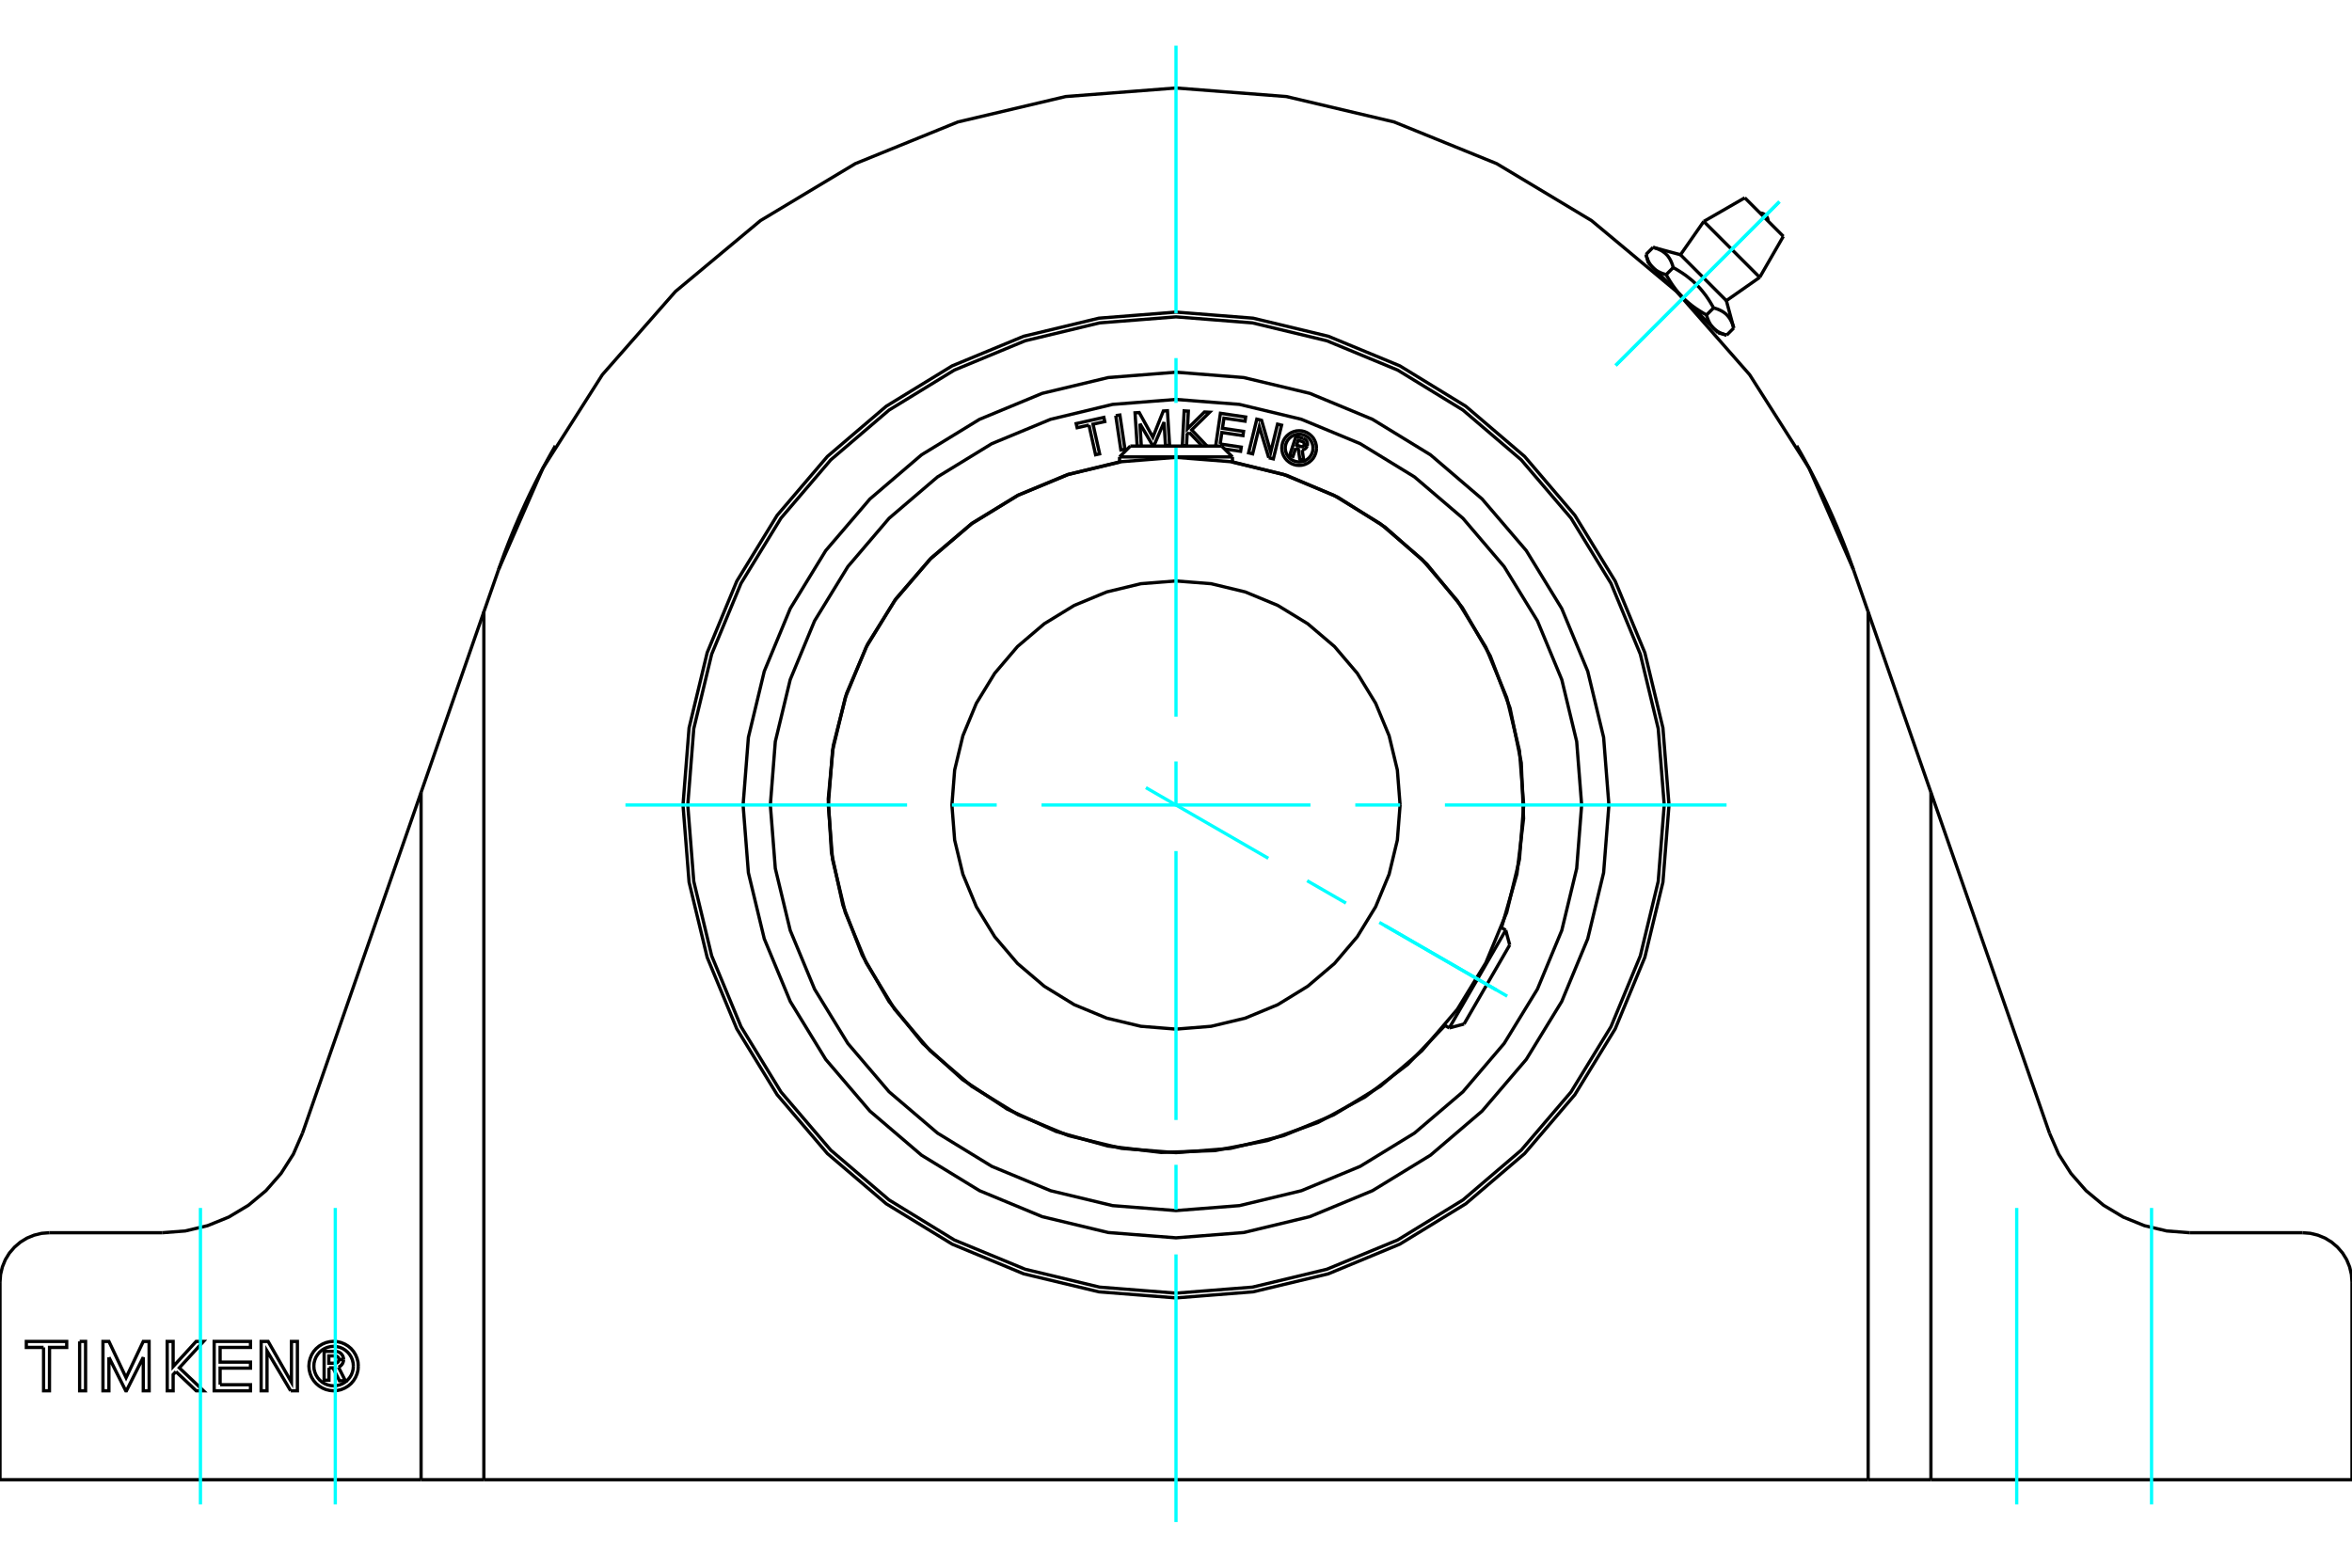 <?xml version="1.0" standalone="no"?>
<!DOCTYPE svg PUBLIC "-//W3C//DTD SVG 1.1//EN"
	"http://www.w3.org/Graphics/SVG/1.1/DTD/svg11.dtd">
<svg xmlns="http://www.w3.org/2000/svg" height="100%" width="100%" viewBox="0 0 36000 24000">
	<rect x="-1800" y="-1200" width="39600" height="26400" style="fill:#FFF"/>
	<g style="fill:none; fill-rule:evenodd" transform="matrix(1 0 0 1 0 0)">
		<g style="fill:none; stroke:#000; stroke-width:50; shape-rendering:geometricPrecision">
			<polyline points="5035,20940 5035,21130 4961,21130 4961,20688 5125,20688"/>
			<polyline points="5259,20813 5257,20792 5252,20772 5244,20754 5233,20737 5219,20721 5203,20709 5185,20699 5166,20692 5146,20688 5125,20688"/>
			<polyline points="5259,20813 5188,20813 5187,20804 5185,20795 5182,20787 5177,20780 5171,20773 5164,20768 5157,20764 5149,20760 5140,20759 5131,20758 5033,20758 5033,20869 5133,20869 5141,20868 5150,20866 5158,20863 5165,20859 5172,20853 5177,20847 5182,20839 5185,20831 5187,20823 5188,20814 5259,20814"/>
			<polyline points="5181,20930 5200,20920 5217,20907 5231,20892 5243,20875 5251,20856 5257,20835 5259,20814"/>
			<polyline points="5181,20930 5286,21138 5196,21138 5096,20940 5035,20940"/>
			<polyline points="3369,21199 3834,21199 3834,21292 3278,21292 3278,20536 3834,20536 3834,20628 3369,20628 3369,20853 3834,20853 3834,20945 3369,20945 3369,21199"/>
			<polyline points="1667,20779 1667,21292 1576,21292 1576,20536 1667,20536 1930,21091 2193,20536 2282,20536 2283,21292 2193,21292 2193,20779 1935,21292 1925,21292 1667,20779"/>
			<polyline points="667,20628 403,20628 403,20536 1021,20536 1021,20628 758,20628 757,21292 667,21292 667,20628"/>
			<polyline points="1219,20536 1310,20536 1310,21292 1219,21292 1219,20536"/>
			<polyline points="2693,20998 2650,21044 2650,21292 2560,21292 2559,20536 2650,20536 2650,20921 3002,20536 3115,20536 2745,20940 3115,21292 3003,21292 2693,20998"/>
			<polyline points="4449,21292 4087,20682 4087,21292 3997,21292 3997,20536 4104,20536 4461,21161 4461,20536 4552,20536 4552,21292 4449,21292"/>
			<polyline points="5484,20914 5480,20854 5466,20797 5443,20742 5412,20691 5374,20646 5329,20608 5278,20577 5223,20554 5165,20540 5106,20535 5047,20540 4989,20554 4935,20577 4884,20608 4839,20646 4800,20691 4769,20742 4747,20797 4733,20854 4728,20914 4733,20973 4747,21030 4769,21085 4800,21136 4839,21181 4884,21219 4935,21250 4989,21273 5047,21287 5106,21292 5165,21287 5223,21273 5278,21250 5329,21219 5374,21181 5412,21136 5443,21085 5466,21030 5480,20973 5484,20914"/>
			<polyline points="5409,20914 5405,20866 5394,20820 5376,20776 5351,20736 5320,20700 5284,20669 5244,20644 5200,20626 5154,20615 5106,20611 5059,20615 5013,20626 4969,20644 4928,20669 4892,20700 4862,20736 4837,20776 4819,20820 4807,20866 4804,20914 4807,20961 4819,21007 4837,21051 4862,21091 4892,21127 4928,21158 4969,21183 5013,21201 5059,21212 5106,21216 5154,21212 5200,21201 5244,21183 5284,21158 5320,21127 5351,21091 5376,21051 5394,21007 5405,20961 5409,20914"/>
			<polyline points="28368,8718 27689,7165 26780,5736 25662,4463 24360,3377 22908,2505 21338,1867 19689,1478 18000,1347"/>
			<polyline points="27502,6828 27504,6830 27507,6837 27513,6848 27522,6863 27533,6883 27547,6907 27563,6935 27581,6967 27601,7003 27623,7043 27646,7085 27670,7130 27695,7176 27721,7225 27748,7276 27776,7331 27805,7388 27834,7447 27865,7509 27896,7573 27927,7639 27959,7707 27991,7778 28024,7850 28057,7924 28089,7999 28122,8075 28154,8153 28186,8232 28218,8312 28249,8392 28280,8473 28310,8555 28339,8636 28368,8718"/>
			<line x1="6445" y1="12131" x2="7406" y2="9367"/>
			<line x1="6445" y1="22653" x2="6445" y2="12131"/>
			<line x1="7406" y1="22653" x2="6445" y2="22653"/>
			<polyline points="7406,22653 7406,9367 7632,8718"/>
			<line x1="28594" y1="22653" x2="7406" y2="22653"/>
			<line x1="28594" y1="22653" x2="28594" y2="9367"/>
			<line x1="28368" y1="8718" x2="28594" y2="9367"/>
			<polyline points="18000,1347 16311,1478 14662,1867 13092,2505 11640,3377 10338,4463 9220,5736 8311,7165 7632,8718"/>
			<polyline points="25546,12324 25453,11144 25176,9992 24723,8898 24105,7889 23336,6988 22435,6219 21426,5601 20332,5148 19180,4871 18000,4778 16820,4871 15668,5148 14574,5601 13565,6219 12664,6988 11895,7889 11277,8898 10824,9992 10547,11144 10454,12324 10547,13505 10824,14656 11277,15750 11895,16759 12664,17660 13565,18429 14574,19047 15668,19501 16820,19777 18000,19870 19180,19777 20332,19501 21426,19047 22435,18429 23336,17660 24105,16759 24723,15750 25176,14656 25453,13505 25546,12324"/>
			<line x1="28594" y1="9367" x2="29555" y2="12131"/>
			<line x1="29555" y1="22653" x2="28594" y2="22653"/>
			<line x1="29555" y1="12131" x2="29555" y2="22653"/>
			<line x1="36000" y1="22653" x2="29555" y2="22653"/>
			<line x1="36000" y1="19628" x2="36000" y2="22653"/>
			<polyline points="36000,19628 35991,19510 35963,19394 35918,19284 35856,19183 35778,19093 35688,19016 35587,18954 35477,18909 35362,18881 35244,18872"/>
			<line x1="33513" y1="18872" x2="35244" y2="18872"/>
			<polyline points="31370,17348 31510,17669 31698,17964 31929,18228 32198,18452 32498,18632 32823,18764 33164,18845 33513,18872"/>
			<line x1="29555" y1="12131" x2="31370" y2="17348"/>
			<line x1="4630" y1="17348" x2="6445" y2="12131"/>
			<polyline points="2487,18872 2836,18845 3177,18764 3502,18632 3802,18452 4071,18228 4302,17964 4490,17669 4630,17348"/>
			<line x1="756" y1="18872" x2="2487" y2="18872"/>
			<polyline points="756,18872 638,18881 523,18909 413,18954 312,19016 222,19093 144,19183 82,19284 37,19394 9,19510 0,19628"/>
			<line x1="0" y1="22653" x2="0" y2="19628"/>
			<line x1="6445" y1="22653" x2="0" y2="22653"/>
			<polyline points="7632,8718 7661,8636 7690,8555 7720,8473 7751,8392 7782,8312 7814,8232 7846,8153 7878,8075 7911,7999 7943,7924 7976,7850 8009,7778 8041,7707 8073,7639 8104,7573 8135,7509 8166,7447 8195,7388 8224,7331 8252,7276 8279,7225 8305,7176 8330,7130 8354,7085 8377,7043 8399,7003 8419,6967 8437,6935 8453,6907 8467,6883 8478,6863 8487,6848 8493,6837 8496,6830 8498,6828"/>
			<line x1="26537" y1="5022" x2="26429" y2="5130"/>
			<line x1="25722" y1="3900" x2="26424" y2="4603"/>
			<polyline points="25302,3787 25318,3792 25333,3796 25347,3801 25361,3806 25374,3811 25387,3816 25399,3822 25411,3828 25423,3834 25434,3840 25444,3846 25454,3853 25464,3860 25473,3867 25483,3874 25491,3882 25500,3890 25508,3898 25516,3906 25524,3915 25531,3924 25538,3934 25545,3944 25552,3954 25558,3964 25564,3975 25570,3987 25576,3998 25581,4011 25587,4024 25592,4037 25597,4051 25602,4065 25606,4080 25611,4096 25636,4110 25661,4125 25685,4139 25709,4154 25731,4168 25753,4182 25774,4197 25795,4211 25815,4226 25834,4241 25853,4256 25872,4271 25890,4286 25908,4301 25925,4317 25942,4333 25959,4349 25975,4365 25991,4382 26007,4399 26023,4416 26038,4434 26053,4452 26068,4471 26083,4490 26098,4509 26113,4529 26127,4550 26142,4571 26156,4593 26171,4616 26185,4639 26199,4663 26214,4688 26228,4714 26244,4718 26259,4722 26273,4727 26287,4732 26301,4737 26313,4743 26326,4748 26337,4754 26349,4760 26360,4766 26370,4773 26381,4779 26390,4786 26400,4793 26409,4801 26418,4808 26426,4816 26434,4824 26442,4833 26450,4842 26457,4851 26464,4860 26471,4870 26478,4880 26484,4891 26490,4902 26496,4913 26502,4925 26508,4937 26513,4950 26518,4963 26523,4977 26528,4991 26532,5007 26537,5022"/>
			<polyline points="26227,5024 26223,5020 26219,5015 26215,5011 26211,5007 26207,5002 26203,4998 26200,4993 26196,4988 26193,4984 26189,4979 26186,4974 26182,4969 26179,4964 26176,4959 26173,4953 26170,4948 26167,4942 26164,4937 26161,4931 26158,4925 26155,4919 26152,4913 26149,4907 26147,4900 26144,4894 26141,4887 26139,4881 26136,4874 26134,4867 26131,4860 26129,4852 26127,4845 26124,4837 26122,4829 26120,4822"/>
			<polyline points="26429,5130 26421,5128 26413,5126 26406,5124 26398,5121 26391,5119 26384,5117 26377,5114 26370,5112 26363,5109 26356,5106 26350,5104 26344,5101 26337,5098 26331,5096 26325,5093 26320,5090 26314,5087 26308,5084 26303,5081 26297,5078 26292,5075 26287,5071 26282,5068 26276,5065 26272,5061 26267,5058 26262,5054 26257,5051 26253,5047 26248,5043 26244,5040 26239,5036 26235,5032 26231,5028 26227,5024"/>
			<polyline points="26228,4714 26120,4822 26107,4814 26094,4807 26082,4800 26069,4793 26057,4785 26045,4778 26034,4771 26022,4764 26011,4757 26000,4750 25989,4742 25978,4735 25967,4728 25956,4721 25946,4713 25936,4706 25926,4699 25916,4692 25906,4684 25896,4677 25887,4669 25877,4662 25868,4654 25859,4647 25850,4639 25841,4632 25832,4624 25823,4616 25814,4608 25805,4601 25797,4593 25788,4585 25780,4577 25772,4569 25764,4561 26227,5024 26298,5095"/>
			<polyline points="25764,4561 25755,4552 25747,4544 25739,4536 25731,4527 25723,4519 25716,4510 25708,4501 25700,4492 25692,4484 25685,4475 25677,4465 25670,4456 25662,4447 25655,4437 25647,4428 25640,4418 25633,4408 25625,4398 25618,4388 25611,4378 25603,4368 25596,4357 25589,4346 25582,4336 25575,4325 25567,4313 25560,4302 25553,4290 25546,4279 25539,4267 25531,4255 25524,4242 25517,4230 25510,4217 25503,4204"/>
			<line x1="25611" y1="4096" x2="25503" y2="4204"/>
			<polyline points="25300,4097 25296,4093 25292,4089 25288,4085 25285,4080 25281,4076 25277,4071 25273,4067 25270,4062 25266,4057 25263,4053 25259,4048 25256,4043 25253,4037 25250,4032 25246,4027 25243,4022 25240,4016 25237,4010 25234,4005 25231,3999 25229,3993 25226,3987 25223,3980 25220,3974 25218,3968 25215,3961 25213,3954 25210,3948 25208,3941 25205,3933 25203,3926 25200,3919 25198,3911 25196,3903 25194,3895"/>
			<polyline points="25503,4204 25495,4202 25487,4200 25479,4197 25472,4195 25464,4193 25457,4190 25450,4188 25443,4185 25437,4183 25430,4180 25424,4178 25417,4175 25411,4172 25405,4169 25399,4166 25393,4164 25388,4161 25382,4158 25376,4155 25371,4151 25366,4148 25360,4145 25355,4142 25350,4138 25345,4135 25340,4131 25336,4128 25331,4124 25326,4121 25322,4117 25317,4113 25313,4109 25309,4105 25305,4101 25300,4097"/>
			<line x1="25302" y1="3787" x2="25194" y2="3895"/>
			<polyline points="25229,4026 25300,4097 25764,4561"/>
			<line x1="26078" y1="3390" x2="26934" y2="4246"/>
			<line x1="26706" y1="3028" x2="27296" y2="3618"/>
			<polyline points="27062,3384 27061,3365 27057,3346 27049,3328 27039,3312 27027,3297 27012,3285 26996,3275 26978,3267 26959,3263 26940,3262"/>
			<line x1="25722" y1="3900" x2="25302" y2="3787"/>
			<line x1="26537" y1="5022" x2="26424" y2="4603"/>
			<line x1="26298" y1="5095" x2="26429" y2="5130"/>
			<line x1="25194" y1="3895" x2="25229" y2="4026"/>
			<line x1="25305" y1="4102" x2="25290" y2="4117"/>
			<line x1="26207" y1="5034" x2="26222" y2="5019"/>
			<line x1="26078" y1="3390" x2="25722" y2="3900"/>
			<line x1="26424" y1="4603" x2="26934" y2="4246"/>
			<line x1="26706" y1="3028" x2="26078" y2="3390"/>
			<line x1="26934" y1="4246" x2="27296" y2="3618"/>
			<polyline points="23322,12324 23257,11492 23062,10680 22742,9908 22306,9196 21763,8561 21128,8018 20416,7582 19645,7263 18833,7068 18000,7002 17167,7068 16355,7263 15584,7582 14872,8018 14237,8561 13694,9196 13258,9908 12938,10680 12743,11492 12678,12324 12743,13157 12938,13969 13258,14740 13694,15452 14237,16087 14872,16630 15584,17066 16355,17386 17167,17581 18000,17646 18833,17581 19645,17386 20416,17066 21128,16630 21763,16087 22306,15452 22742,14740 23062,13969 23257,13157 23322,12324"/>
			<polyline points="21430,12324 21388,11788 21262,11264 21056,10767 20775,10308 20426,9898 20016,9549 19557,9268 19060,9062 18537,8936 18000,8894 17463,8936 16940,9062 16443,9268 15984,9549 15574,9898 15225,10308 14944,10767 14738,11264 14612,11788 14570,12324 14612,12861 14738,13384 14944,13881 15225,14340 15574,14750 15984,15099 16443,15381 16940,15587 17463,15712 18000,15755 18537,15712 19060,15587 19557,15381 20016,15099 20426,14750 20775,14340 21056,13881 21262,13384 21388,12861 21430,12324"/>
			<line x1="22183" y1="15737" x2="23047" y2="14240"/>
			<line x1="23108" y1="14467" x2="22409" y2="15677"/>
			<line x1="18864" y1="6995" x2="17136" y2="6995"/>
			<line x1="17301" y1="6829" x2="18699" y2="6829"/>
			<polyline points="24626,12324 24545,11288 24302,10277 23904,9316 23361,8429 22685,7639 21895,6963 21008,6420 20048,6022 19037,5780 18000,5698 16963,5780 15952,6022 14992,6420 14105,6963 13315,7639 12639,8429 12096,9316 11698,10277 11455,11288 11374,12324 11455,13361 11698,14372 12096,15332 12639,16219 13315,17010 14105,17685 14992,18228 15952,18626 16963,18869 18000,18950 19037,18869 20048,18626 21008,18228 21895,17685 22685,17010 23361,16219 23904,15332 24302,14372 24545,13361 24626,12324"/>
			<polyline points="25473,12324 25381,11155 25107,10015 24658,8931 24046,7932 23284,7040 22392,6278 21393,5666 20309,5217 19169,4943 18000,4851 16831,4943 15691,5217 14607,5666 13608,6278 12716,7040 11954,7932 11342,8931 10893,10015 10619,11155 10527,12324 10619,13493 10893,14633 11342,15717 11954,16717 12716,17608 13608,18370 14607,18983 15691,19431 16831,19705 18000,19797 19169,19705 20309,19431 21393,18983 22392,18370 23284,17608 24046,16717 24658,15717 25107,14633 25381,13493 25473,12324"/>
			<polyline points="19832,6861 19790,6988 19740,6972 19837,6677 19947,6713"/>
			<polyline points="20009,6826 20012,6812 20013,6797 20011,6783 20008,6769 20002,6756 19994,6744 19984,6733 19973,6725 19960,6718 19947,6713"/>
			<polyline points="20009,6826 19962,6810 19963,6804 19963,6798 19963,6792 19961,6786 19959,6780 19955,6775 19951,6771 19947,6767 19941,6764 19936,6761 19870,6740 19845,6814 19912,6836 19918,6837 19924,6837 19930,6837 19936,6836 19942,6833 19947,6830 19951,6826 19955,6822 19959,6817 19961,6811 20008,6827"/>
			<polyline points="19931,6887 19946,6884 19960,6880 19973,6873 19984,6864 19994,6853 20002,6840 20008,6827"/>
			<polyline points="19931,6887 19955,7048 19895,7029 19872,6875 19832,6861"/>
			<polyline points="18676,6797 18999,6845 18989,6909 18742,6873"/>
			<polyline points="18607,6829 18680,6327 19066,6384 19057,6448 18734,6401 18711,6557 19034,6604 19025,6669 18702,6621 18676,6797"/>
			<line x1="17448" y1="6486" x2="17469" y2="6829"/>
			<polyline points="17406,6829 17373,6320 17437,6316 17646,6693 17806,6292 17869,6288 17902,6818 17839,6822 17817,6463 17660,6829"/>
			<line x1="17649" y1="6829" x2="17448" y2="6486"/>
			<polyline points="16668,6508 16487,6548 16472,6485 16896,6390 16910,6454 16730,6494 16831,6948 16769,6962 16668,6508"/>
			<polyline points="17078,6363 17141,6354 17219,6879 17156,6888 17078,6363"/>
			<polyline points="18201,6619 18170,6650 18161,6824 18097,6820 18125,6290 18189,6294 18175,6564 18436,6307 18515,6311 18240,6581 18475,6829"/>
			<line x1="18401" y1="6829" x2="18201" y2="6619"/>
			<polyline points="19420,7008 19275,6532 19173,6948 19111,6933 19237,6417 19310,6435 19450,6921 19554,6494 19616,6509 19490,7025 19420,7008"/>
			<polyline points="20150,6859 20147,6818 20137,6777 20121,6739 20100,6703 20072,6672 20041,6645 20005,6623 19967,6607 19926,6597 19885,6594 19843,6597 19803,6607 19764,6623 19729,6645 19697,6672 19670,6703 19648,6739 19632,6777 19623,6818 19619,6859 19623,6901 19632,6942 19648,6980 19670,7016 19697,7047 19729,7074 19764,7096 19803,7112 19843,7122 19885,7125 19926,7122 19967,7112 20005,7096 20041,7074 20072,7047 20100,7016 20121,6980 20137,6942 20147,6901 20150,6859"/>
			<polyline points="20097,6859 20095,6826 20087,6794 20074,6763 20057,6735 20035,6709 20010,6688 19981,6670 19950,6657 19918,6650 19885,6647 19852,6650 19819,6657 19788,6670 19760,6688 19735,6709 19713,6735 19696,6763 19683,6794 19675,6826 19672,6859 19675,6893 19683,6925 19696,6956 19713,6984 19735,7010 19760,7031 19788,7049 19819,7061 19852,7069 19885,7072 19918,7069 19950,7061 19981,7049 20010,7031 20035,7010 20057,6984 20074,6956 20087,6925 20095,6893 20097,6859"/>
			<polyline points="22982,14202 23218,13381 23320,12532 23285,11678 23113,10840 22810,10041 22382,9300 21842,8638 21202,8071 20480,7613 19694,7277 18864,7071"/>
			<polyline points="17136,7071 16337,7266 15579,7582 14878,8011 14251,8543 13714,9165 13279,9862 12957,10618 12754,11415 12677,12233 12726,13053 12901,13856 13197,14622 13608,15334 14124,15974 14732,16527 15417,16980 16165,17322 16956,17545 17772,17643 18593,17615 19400,17461 20174,17184 20896,16792 21549,16293 22118,15699"/>
			<polyline points="24209,12324 24133,11353 23905,10405 23532,9505 23023,8675 22391,7934 21650,7301 20819,6792 19919,6419 18971,6191 18000,6115 17029,6191 16081,6419 15181,6792 14350,7301 13609,7934 12977,8675 12468,9505 12095,10405 11867,11353 11791,12324 11867,13295 12095,14243 12468,15143 12977,15974 13609,16715 14350,17347 15181,17856 16081,18229 17029,18457 18000,18533 18971,18457 19919,18229 20819,17856 21650,17347 22391,16715 23023,15974 23532,15143 23905,14243 24133,13295 24209,12324"/>
			<line x1="23108" y1="14467" x2="23047" y2="14240"/>
			<line x1="22183" y1="15737" x2="22409" y2="15677"/>
			<line x1="23047" y1="14240" x2="22980" y2="14201"/>
			<line x1="22116" y1="15698" x2="22183" y2="15737"/>
			<line x1="17301" y1="6829" x2="17136" y2="6995"/>
			<line x1="18864" y1="6995" x2="18699" y2="6829"/>
			<line x1="17136" y1="6995" x2="17136" y2="7073"/>
			<line x1="18864" y1="7073" x2="18864" y2="6995"/>
		</g>
		<g style="fill:none; stroke:#0FF; stroke-width:50; shape-rendering:geometricPrecision">
			<line x1="3068" y1="23031" x2="3068" y2="18493"/>
			<line x1="32932" y1="23031" x2="32932" y2="18493"/>
			<line x1="18000" y1="23301" x2="18000" y2="19204"/>
			<line x1="18000" y1="18518" x2="18000" y2="17832"/>
			<line x1="18000" y1="17146" x2="18000" y2="13029"/>
			<line x1="18000" y1="12343" x2="18000" y2="11657"/>
			<line x1="18000" y1="10971" x2="18000" y2="6854"/>
			<line x1="18000" y1="6168" x2="18000" y2="5482"/>
			<line x1="18000" y1="4796" x2="18000" y2="699"/>
			<line x1="5132" y1="23031" x2="5132" y2="18493"/>
			<line x1="30868" y1="23031" x2="30868" y2="18493"/>
			<line x1="9573" y1="12324" x2="13884" y2="12324"/>
			<line x1="14570" y1="12324" x2="15256" y2="12324"/>
			<line x1="15942" y1="12324" x2="20058" y2="12324"/>
			<line x1="20744" y1="12324" x2="21430" y2="12324"/>
			<line x1="22116" y1="12324" x2="26427" y2="12324"/>
			<line x1="24730" y1="5594" x2="27236" y2="3088"/>
			<line x1="24730" y1="5594" x2="27236" y2="3088"/>
			<line x1="17539" y1="12058" x2="19413" y2="13140"/>
			<line x1="20007" y1="13483" x2="20602" y2="13826"/>
			<line x1="21196" y1="14169" x2="23070" y2="15251"/>
			<line x1="21112" y1="14121" x2="22908" y2="15158"/>
		</g>
	</g>
</svg>
